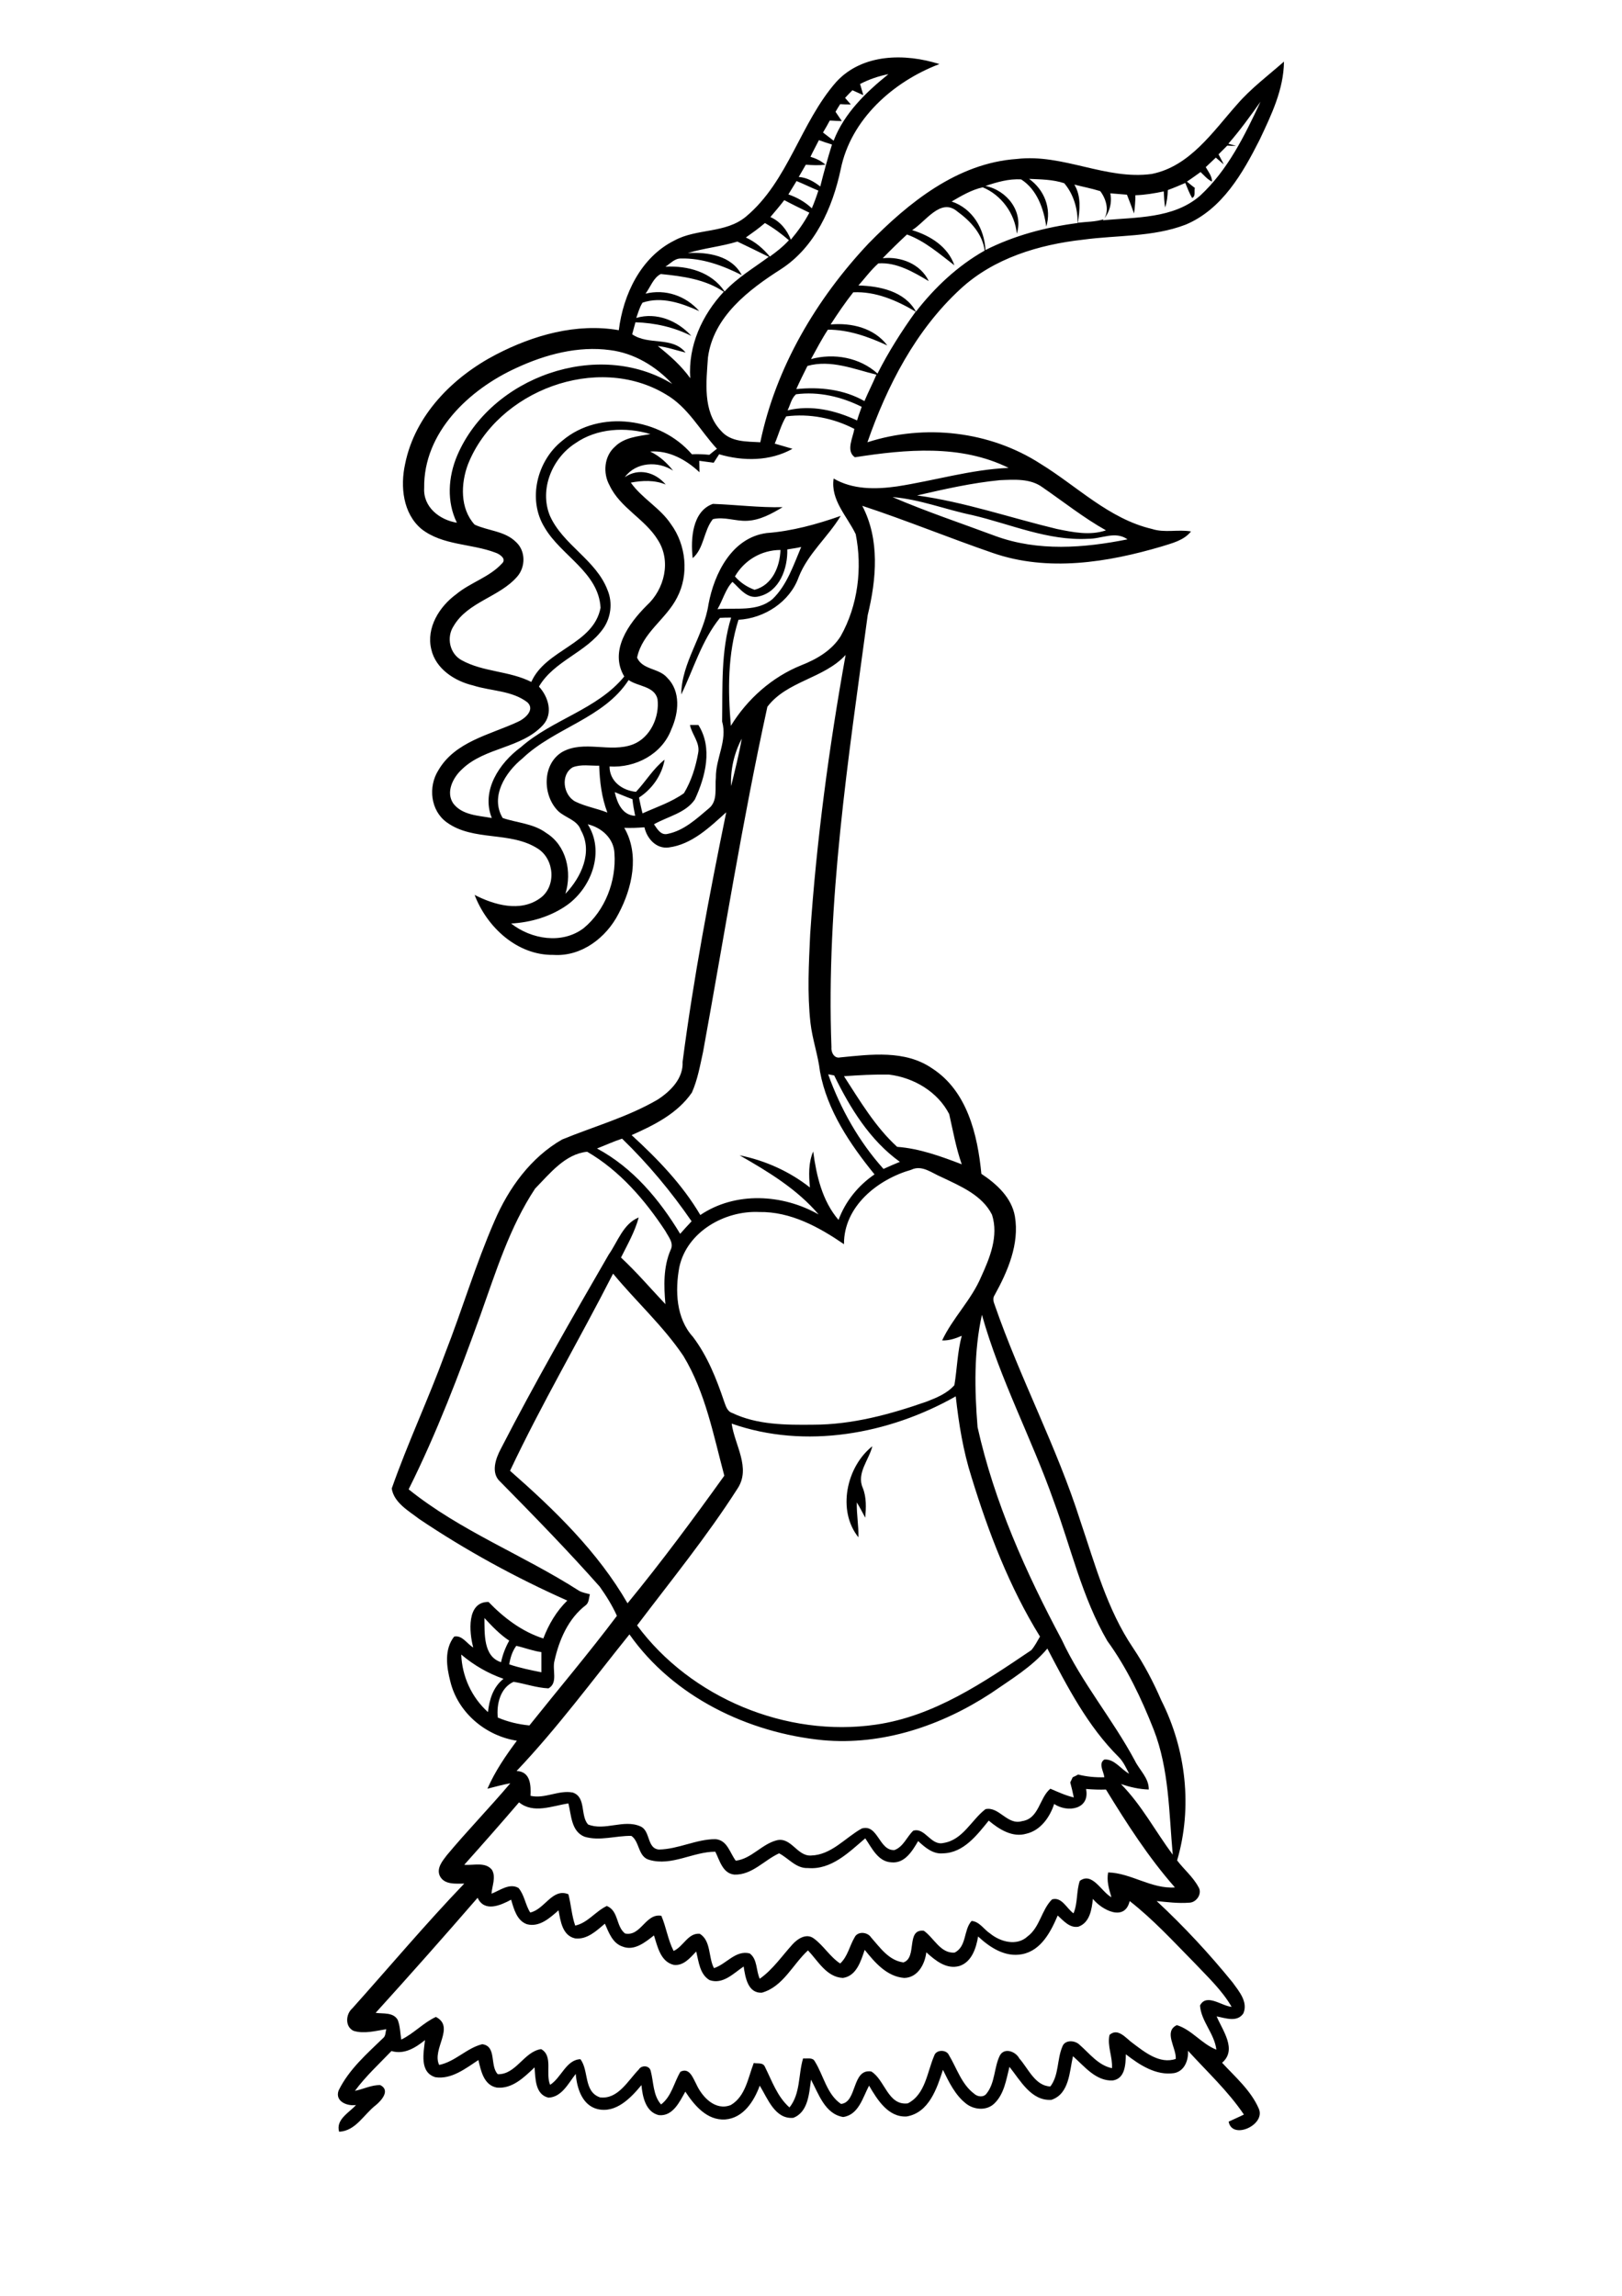 <?xml version="1.0" encoding="utf-8"?>
<!-- Generator: Adobe Illustrator 21.0.2, SVG Export Plug-In . SVG Version: 6.00 Build 0)  -->
<svg version="1.2" baseProfile="tiny" id="Layer_1" xmlns="http://www.w3.org/2000/svg" xmlns:xlink="http://www.w3.org/1999/xlink"
	 x="0px" y="0px" viewBox="0 0 595 842" overflow="scroll" xml:space="preserve">
<g>
	<path d="M314.9,563.8c-7.9-9.8-4.4-25.9,5.1-33.4c-1.2,5-5.9,9.9-3.5,15.3c1.4,3.5,1.2,7.3,0.9,10.9c-1-1.9-2-3.8-3.1-5.6
		C314.2,555.4,315,559.6,314.9,563.8 M254.1,204.7c-0.8-6.9-0.2-17.2,7.4-19.9c8.5,0.3,17,1.4,25.6,1.2c-4,2.4-8.3,4.8-13.1,5
		c-4.2,0.2-8.3-1.6-12.5-0.6C258.1,194.6,258.3,201.1,254.1,204.7 M175.2,696c-12.3,14.2-24.8,28.3-37.4,42.2
		c2.7,0.4,6.5-0.3,8.1,2.6c0.9,2.3,0.9,4.8,1.3,7.2c4.6-2.2,8.1-6.2,12.7-8.3c7.2,3.7-1.6,11.8,1.2,17.6c5.9-1.2,10.1-6.2,15.8-7.6
		c5.4,0.7,2.7,7.9,5.7,11c6.7,0.2,9.6-8.3,15.9-9.2c4.5,2.5,1.5,8.9,3.3,13.1c4.1-2.6,5.9-9.2,11.1-9.4c3.2,4.1,1.1,11.9,7.2,14
		c6.6,0.8,10.2-6.1,14.2-10.2c1-1.7,3.9-1.6,4.4,0.5c1.1,4.1,0.8,8.9,3.8,12.3c3.9-3,4.7-8,7.1-12c3.3-1.7,4.6,2.3,5.8,4.5
		c2.1,4.7,7,10,12.7,7.7c5.4-3.2,6.3-10,8.4-15.4c1.4,0.3,3.4-0.3,4.1,1.4c2.6,5.2,4.5,10.9,9,14.9c4.1-5.1,3.2-12.1,5-18
		c1.4,0.2,3.5-0.5,4.3,1.1c3.2,5.1,4.4,12.1,9.6,15.6c6-0.5,3.9-13,11.1-11.9c5,3,6.1,12.6,13.4,11.7c6.5-3.3,7.1-11.5,9.7-17.5
		c0.7-2.3,4.5-2.3,5.4-0.2c2.9,4.8,4.6,10.7,9.3,14.2c1.2,1.1,3.4,1.4,4.5-0.1c3.2-4,2.7-9.6,4.9-14c1.7-3,5.8-1.4,7.1,1.1
		c3.3,3.7,5.8,10.1,11.4,10.3c3.2-4.2,2.4-9.9,4.4-14.6c0.9-2.6,4.6-2.4,6.3-0.7c3.7,3.2,6.8,7.5,11.9,8.6c0.3-4.1-1.8-8.1-0.9-12.2
		c3.1-2.8,6.1,1.3,8.5,3c4.4,3.3,9.9,7.8,15.8,5.8c0.3-4-4.6-10,0.4-12.4c5.5,1.7,9.1,6.9,14.5,9c-0.7-5.9-5.6-10.4-6-16.2
		c2.4-4.6,7.9,0.2,11.6,0.5c-3.6-6.2-8.9-11.1-13.8-16.3c-7.6-7.7-15-15.8-23.6-22.5c-1.8,7.7-10.2,3.3-13.5-0.8
		c-0.4,3.8-1.1,8.7-5.3,10.2c-3.2,0.6-5.5-2.2-7.6-4.1c-2.5,5.9-6.1,12.9-13.1,14.2c-6.2,1.2-11.8-2.5-16.1-6.5
		c-0.7,4.2-2.3,9.3-6.8,10.8c-4.8,1.4-8.9-2-12.2-5c-0.5,4.3-3.1,9.3-8.1,9.4c-6.4-0.5-10.8-5.7-14.5-10.3c-1.4,4.1-3,9.6-8,10.3
		c-6-0.3-9.1-6.2-12.8-10.1c-5.6,5.1-9.1,13.3-16.9,15.5c-5.2,0.3-6.1-5.7-6.7-9.6c-3.7,2.5-7.6,6.7-12.5,5c-3.6-2.1-4-6.8-4.9-10.5
		c-2.2,2.3-4.7,5.4-8.3,4.9c-4.8-1.2-5.9-6.7-7.2-10.8c-3.2,2.5-7.2,5.8-11.5,4.1c-3.7-1.2-5.1-5.2-6.5-8.4
		c-3.1,2.6-6.5,5.9-10.9,5.4c-4.7-1-5.4-6.4-6.1-10.3c-3.2,2.8-7,6.3-11.6,5.1c-3.7-1.3-4.8-5.6-5.8-9
		C183.6,698.8,177.7,701.4,175.2,696 M398.4,656.1c1.5,7.5-6.8,8.8-11.7,5.5c-1.6,4.9-5,9.7-10.2,10.9c-5.1,1.5-10-1.6-13.8-4.8
		c-4.3,5.3-9.2,11.8-16.7,12c-3.7,0.4-6.6-2.1-9.2-4.5c-2.1,3.6-4.9,8.3-9.8,7.8c-4.9-0.2-7.2-5.3-9.6-8.8c-6,5.1-12.4,11.6-21,10.9
		c-4.4,0.2-7.1-3.6-10.6-5.4c-5.5,2.5-9.9,8-16.4,7.8c-4.3-0.4-5.4-5.2-7-8.4c-8.2,0-16,5.4-24.2,3c-4.2-1.1-3.5-6.7-6.6-8.8
		c-5.7-0.1-11.6,2-17.2,0.3c-4.9-2-4.8-7.9-5.9-12.2c-6,0.9-12.8,3.9-18.1-0.4c-6.6,7.7-13.3,15.3-20.1,22.9
		c3.4,0.3,7.8-1.2,10.2,1.9c1.5,2.7,0,5.8-0.2,8.7c3.1-1.2,6.6-4,9.9-2.1c2.2,2.6,2.5,6.2,4.3,9c5.3-1.1,8.1-9.1,14-6.7
		c1,3.8,1.2,7.8,2.5,11.5c4.6-1,7.4-5.2,11.6-7.2c4.4,1.8,3.3,7.5,6.7,10.1c5.8,1.2,7.5-7.5,13.3-6.5c1.8,4.2,2.4,8.8,4.5,12.9
		c3.6-1.6,5.3-6.7,9.6-6.3c4.2,2.6,3.1,8.6,5.2,12.6c4.5-1.4,7.9-6.7,13.1-5.4c2.9,2.1,2.3,6.3,3.7,9.3c4.8-3.4,8.1-8.3,12-12.6
		c1.9-2.1,5.1-4.2,7.8-2.2c3.6,2.6,5.9,6.7,9.7,9.2c2.8-2.6,3.4-6.4,5.3-9.6c1.1-2.3,4.7-2,6,0c3.3,3.7,6.5,8.5,11.9,9.2
		c5.2-1.7,0.8-12.4,7.5-11.6c3.7,2.6,6.1,8.4,11.3,8c4.5-2.3,3.2-8.3,6.2-11.6c2.9,0.2,4.5,3.1,6.8,4.6c3.8,3.1,9.8,4.7,13.7,1.1
		c4.6-3.4,5.1-9.7,9-13.6c3.6-1.1,5.4,3.4,7.9,5.1c1.6-3.8,1-8.1,2.3-11.9c4.6-3.4,7.9,4,11.6,6c-0.9-3-1.8-6-1.2-9.1
		c8.4,0.2,15.8,6.1,24.5,5.5c-9.7-11-17.7-23.5-25.3-35.9C403.5,656.4,400.9,656.3,398.4,656.1 M169.2,606.8
		c0.3,8,3.8,15.7,9.8,21.1c0.5-4.6,1.9-9.2,5.7-12.2C179,613.7,173.8,610.7,169.2,606.8 M189.4,603.6c-1.5,2-2.2,4.4-2.6,6.8
		c3.9,1.3,7.8,2.1,11.8,2.9c0-2.5,0-4.9,0-7.4C195.5,605.5,192.5,604.3,189.4,603.6 M189.5,649.5c5.1,0.2,5.3,5.2,5.1,9.1
		c5.3,1.2,10.3-2.2,15.5-1.2c5,1.7,2.7,8.4,5.6,11.7c6.1,2.5,13.1-2,19.2,0.7c3.8,1.6,2.3,8.1,6.8,8.5c7.1-0.1,13.7-3.8,20.7-3.8
		c4.4,0.3,5.3,5,7.5,7.9c5.8-0.7,9.5-6.1,15.1-7.5c5.3-1.2,7.4,5.9,12.5,5.6c7.5-0.2,12.5-6.5,18.6-9.9c6-1.8,6.3,8.2,12,7.9
		c3.3-1.2,4.5-4.8,6.9-7.1c4.4-1.3,6.4,5.6,11.1,4.5c7.1-1.1,10.2-8.4,15.4-12.4c5-1.1,8,6,13.4,4.4c6.3-0.9,6.3-8.5,10.4-11.9
		c2.8,1.2,5.6,2.5,8.6,3.2c-0.4-1.9-0.8-3.7-1.3-5.5c0.2-0.5,0.7-1.4,0.9-1.9c0.5-0.2,1.5-0.7,2-1c3.1,0.8,6.4,1.1,9.6,1
		c-0.2-2.1-2.3-5,0-6.5c3.7-0.3,6.1,3.6,9.1,5.2c-1.1-2.1-2.1-4.4-3.8-6.1c-11.4-11.3-18.8-25.7-26.2-39.8
		c-5.7,6.8-13.5,11.4-20.7,16.4c-18.2,11.9-39.8,19.2-61.7,17.2c-27.4-2.7-54.8-15.9-70.9-38.8C217.3,616.3,204.4,633.8,189.5,649.5
		 M177.7,593.4c0.1,5.6-0.5,14.1,6.1,16.2c0.6-2.8,1.6-5.4,3-7.9C183.3,599.4,180.5,596.4,177.7,593.4 M268.4,522.1
		c1.1,7.9,7.2,16.3,2.1,23.9c-11.2,17.5-24.3,33.6-36.8,50.1c19.7,26.6,54.8,41.2,87.6,36.4c21.4-3.1,39.5-15.5,57-27.3
		c1.3-1.5,2.2-3.3,3.2-5c-11.2-18.1-18.9-38.2-25.1-58.4c-3.1-9.7-4.7-19.7-5.8-29.7C326.1,526,295.4,531.6,268.4,522.1
		 M360.2,482.2c-3,13.5-2.7,27.5-1.6,41.2c6.1,27.4,17.7,53.3,30.9,78c7.3,15.7,18.6,29,26.8,44.3c1.7,3.5,5.2,6.4,5.1,10.6
		c-3.5-0.1-6.9-0.9-10.2-2c7.6,7.7,12.6,17.3,19,25.9c-1.4-15.4-1.3-31.3-7-45.9c-4.5-11.4-9.8-22.6-17-32.5
		c-9.3-16-13.3-34.2-19.7-51.4C378.4,527.4,366.8,505.8,360.2,482.2 M224.9,467.1c-12.4,24.3-26.2,47.7-37.8,72.3
		c16.3,14.3,32.2,29.7,43.1,48.6c12.4-15.1,24.1-30.9,35.5-46.8c-4-14.9-6.9-30.5-15-43.9C243.3,486.3,233.3,477.3,224.9,467.1
		 M334.3,429c-12.3,3.5-24.8,13.4-24.7,27.3c-9.2-6.3-19.6-12-31.1-11.8c-12.6-0.6-26.5,7.2-29.3,20.2c-1.6,8.6-1.2,18.8,5,25.6
		c5.3,7,8.6,15.3,11.4,23.6c0.6,1.6,1.1,3.7,3,4.3c9.2,4.4,19.7,4.4,29.7,4.3c14.3,0,28.3-3.8,41.7-8.5c3.6-1.4,7.5-3,10.1-6
		c1-6,1.1-12.2,2.7-18.1c-2.3,1-4.7,1.8-7.2,1.7c3.9-8.3,10.7-14.8,14.3-23.3c3.2-7,6.5-15,4-22.8c-3.6-7.2-11.6-10.5-18.5-13.8
		C341.8,430.2,338.2,427.1,334.3,429 M196.3,435.9c-9.4,14.2-14.4,30.6-20.1,46.5c-7.8,21.6-16,43.2-26.3,63.8
		c19,15.3,42.1,24.1,62.5,37.2c1.2,0.7,2.7,0.9,4,1.3c-0.4,1.3-0.3,2.9-1.4,3.9c-6.5,4.9-9.9,12.8-11.6,20.5
		c-0.9,3.3,1.4,8.1-2.2,10.1c-4.4-0.2-8.5-1.7-12.8-2.4c-4.9,2.2-6.3,8.2-5.8,13.1c3.7,1.6,7.6,2.5,11.6,2.9
		c10.7-13.4,21.8-26.5,32.1-40.2c-1.7-3.8-3.9-7.3-6.3-10.7c-11.7-13.2-24-25.8-36.4-38.4c-3.7-3.2-1.8-8.6,0.2-12.3
		c12.4-24.1,25.9-47.6,39.5-71.1c3.3-4.7,5.3-11.3,11-13.6c-1.4,5.2-4.1,9.9-6.5,14.7c5.8,5.4,10.9,11.4,16.3,17.1
		c-0.6-6.7-0.8-13.6,1.9-19.9c1.3-2.5-0.8-4.8-1.9-6.9c-7.5-11.4-16.8-22.2-28.7-29.1C207.3,423.2,201.7,430.4,196.3,435.9
		 M219,421.2c13.1,7,22.9,18.7,30.5,31.3c1.4-1.6,2.8-3.1,4.2-4.6c-7.5-10.9-16-21.1-25.5-30.3C225.1,418.6,222.1,420,219,421.2
		 M309.6,394.7c5.9,9.1,11.5,18.6,19.5,25.9c8.2,0.6,16.1,3.5,23.7,6.4c-2.1-6-3.2-12.2-4.6-18.4c-4.2-8.2-13-13.4-22.1-14.5
		C320.7,394,315.1,394.3,309.6,394.7 M303.8,394c4.5,12.6,11.3,24.7,20.3,34.7c2-0.9,4-1.8,6-2.6c-11-7.9-18.3-19.8-24.1-31.7
		C305.4,394.3,304.3,394.1,303.8,394 M215.6,302.3c6.3,9.9,1.5,23-7.4,29.5c-6,4.3-13.4,6.5-20.7,6.9c7.4,5.8,18.7,7.7,26.6,1.7
		c7.9-6.5,12-17.3,11.3-27.4C225.2,307.5,220.7,303.5,215.6,302.3 M225.5,290.5c0.9,4,2.8,8.5,7.5,8.7c-0.4-2-0.8-4.1-1-6.1
		C229.8,292.3,227.7,291.4,225.5,290.5 M210.1,281.4c-4.6,2.7-3.5,10.3,1,12.6c3.7,1.8,7.9,2.5,11.7,4c-2.1-5.5-2.8-11.4-3-17.2
		C216.5,280.9,213.2,280.2,210.1,281.4 M268.2,288.3c1.4-5.8,2.9-11.6,3.9-17.4C269.3,276.2,267.9,282.3,268.2,288.3 M191.6,278.2
		c-6.2,5-11.9,14-7.2,21.8c5.3,1.8,11.3,2,16,5.5c7.4,4.6,9.5,14.3,7,22.3c5.8-6,10.2-15.4,5.7-23.3c-1.3-3.8-5.6-4.5-8.3-7
		c-5.8-5.7-6-17.2,1.4-21.7c8-4.5,17.6,0.4,26-2.8c6.4-2.5,9.8-10.1,9-16.6c-1.1-4.8-7.2-4.6-10.6-7
		C221.5,263.5,203.4,266.9,191.6,278.2 M281.5,259.2c-9.2,42-15.9,84.4-23.6,126.6c-1.1,5-2,10.2-4.1,14.9
		c-5.3,7.7-13.8,11.9-22.1,15.6c9.5,8.7,18.6,18.1,25.2,29.3c12.9-8.7,30.2-7.7,43.4-0.2c-7.9-9.3-18.5-15.7-29-21.7
		c9.4,1.9,18.3,5.9,25.8,11.8c-0.4-4.4-0.6-9,1.2-13.2c1.2,8.9,3.3,18.1,9.3,25.1c2.5-6.8,7.2-12.6,13.2-16.7
		c-9-11.1-17.4-23.5-20-37.7c-0.7-6-2.8-11.8-3.5-17.9c-1.2-10.8-0.6-21.7-0.1-32.5c2.3-34.3,6.9-68.5,13-102.4
		C302.2,248.9,288.7,249.7,281.5,259.2 M269.6,211.4c1.9,2.2,4.4,3.9,7.2,4.9c6.5-1.7,9.3-8.5,9.5-14.6
		C279.3,201.7,273,205.5,269.6,211.4 M288.8,201.5c0.2,6.9-2.8,15.4-10.3,17.2c-4.4,1.2-7.1-2.9-9.8-5.3c-2.5,2.5-3.6,6.8-5.5,10
		c6.8-0.6,14.5,1.1,20.2-3.7c5.3-5.1,7.7-12.5,10.5-19.1C292.3,201,290.5,201.2,288.8,201.5 M327.4,182.3
		c12.3,5.3,25.2,9.6,37.8,14.3c15.6,5.7,32.4,4.4,48.4,1.2c-4.5-3.2-9.6-0.1-14.5-0.2c-14.7,0.8-28.4-5.4-42.5-8.7
		C346.9,186.9,337.4,183.1,327.4,182.3 M336.4,181.7c17.5,2.4,34.2,8.2,51.3,12.3c5.9,1.2,12.1,2.5,18,0.5
		c-8.2-4.6-15.6-10.5-23.3-15.8c-4.5-3.3-10.4-2.8-15.6-2.6C356.5,177.1,346.4,179.4,336.4,181.7 M211,162.6
		c-8.5,5.5-13.2,16.9-9.3,26.5c4.8,10.8,17,16.2,21.2,27.4c1.9,4.6,1.2,10-1.6,14c-6.3,8.9-18,11.8-23.6,21.3
		c3.5,3.8,5.3,9.9,1.5,14.1c-7.9,8.6-21.3,8.1-29.7,16.2c-3.3,3-6.1,8.4-3.2,12.6c3.3,4.3,9.2,4.4,14.1,5.3
		c-4-10.1,2.8-20.2,10.7-26c11.6-10.2,28-13.8,37.9-25.9c-5.6-9.4,1.6-19.4,8.2-26c6.6-6,9.1-16.4,4.1-24.1
		c-4.7-7.7-13.8-11.7-17.7-20c-2.5-4.5-2-10.7,2-14.2c3.4-3.4,8.5-3.8,13-4.6C229.5,156.5,219,157,211,162.6 M288.4,152.7
		c-1.9,3.1-2.8,6.7-4.2,10c2.2,0.6,4.4,1.3,6.5,1.9c-8.2,4.6-18.1,4.6-26.9,2c-0.7,1-1.3,2.1-2,3.1c-1.8-0.2-3.6-0.5-5.3-0.7
		c0,1.4,0.1,2.8,0.1,4.2c-4.9-4.6-11.2-8.1-18.1-7.6c3.4,1.6,6.1,4.1,8.4,7c-5.5-3.6-13.6-3.2-17.7,2.4c5.1-3.5,11.2-1.8,15,2.7
		c-4.1-1.7-8.6-1.5-12.8-0.7c4.1,5.8,10.8,9.3,14.7,15.2c5.6,7.6,6.7,18.5,2.3,26.9c-4,8-12.8,12.9-14.7,22.1c2,4.5,8,3.8,11,7.3
		c5.1,5,4.3,12.9,1.6,18.9c-3.4,9.2-13.2,14.3-22.7,13.7c0,5.4,4.6,8.8,9.7,9.3c3.6-3.8,6.3-8.5,10.5-11.8c-1,5.7-4.6,10.8-9.4,13.9
		c0.4,1.9,0.8,3.9,1.3,5.8c5.1-2.3,10.6-4.1,15.2-7.4c2.7-4.5,4.3-9.6,5.2-14.7c0.8-3.8-2.3-6.8-3-10.3c1,0,2.1,0,3.1,0
		c5.3,8.4,2.6,18.9-1.3,27.3c-3.4,5-9.9,6.2-15,9.1c1.2,1.7,2.5,4.2,5.1,3.5c5.9-1.2,10.5-5.5,15-9.3c3.4-2.7,2.2-7.5,2.6-11.3
		c-0.1-7.1,4.3-13.5,2.3-20.6c0.2-12.7-0.5-25.8,3.3-38.1c-1.4,0-2.7,0-4.1,0.1c-6.7,8.3-9.6,18.6-14.2,28.1
		c0.1-11.8,8.3-21.6,10-33.1c2.1-11.3,8.6-24.4,21.3-26.1c9.3-0.7,18.4-3.2,27.2-6.3c-4.7,7.8-12,13.8-15.4,22.4
		c-3.2,9.1-12.6,15.2-22.1,15.7c-4,12.6-3.9,25.9-2.8,38.9c6-9.8,15.1-17.9,25.8-22.2c5.6-2.2,11.2-5.4,14.5-10.7
		c6.3-11.2,8-24.9,5.5-37.4c-3.1-6.5-9.3-12.5-8.1-20.4c7,4.1,15.4,4,23.2,2.9c13.7-2.1,27.1-6.2,41-6.8
		c-17.6-8.7-37.7-6.8-56.4-3.9c-3.4-2.3-0.7-7.2-0.2-10.4C305.7,153.3,296.9,151.6,288.4,152.7 M288.9,150.5
		c8.7-2.1,17.6,0,25.5,3.7c0.5-1.7,1.1-3.3,1.7-5c-7.4-3.7-15.8-5.7-24.1-4.6C290.3,146.1,289.9,148.5,288.9,150.5 M171.7,170.2
		c-2.7,7.1-3,16.3,2.4,22.2c4.9,2.3,11.1,2.3,15.2,6.4c3.6,3.3,3.5,9.2,0.4,12.7c-6.5,7.5-18.1,9.2-23.3,18.1
		c-2.7,4.1-1.5,10.1,2.9,12.5c7.9,4.4,17.5,3.9,25.6,8c5.3-12,22.8-13.7,25.4-27.2c-0.7-13-14.5-19.1-20.5-29.4
		c-6.4-10.3-2.8-24.6,6.5-31.9c13.7-11.6,36.1-8.3,47.5,5c2.1-0.1,4.3,0,6.4,0.2c0.9-0.7,1.8-1.5,2.8-2.2
		c-6.2-6.7-10.6-15.3-18.8-20C219.1,129.5,182.5,143.2,171.7,170.2 M296.2,134.2c-1.4,2.8-2.8,5.6-4.1,8.5c8.6-0.9,17.5,0.1,25,4.4
		c1.4-3.3,3-6.4,4.4-9.7C313.3,135.4,304.8,131.8,296.2,134.2 M189.5,134.9c-17.4,7.9-34.2,23.7-33.9,44.1c-0.4,7,5.7,11.7,12,12.7
		c-3.8-7.7-3.2-16.8,0.1-24.6c12.3-28.9,51.7-42.9,78.9-26.3c-6-6.5-14-11.3-22.8-12.4C212,126.8,200.1,130,189.5,134.9 M313,107.2
		c-3,3.8-5.7,7.8-8.3,11.8c7.7-0.7,16,1.3,20.8,7.7c-6.9-3.2-14.2-5.8-21.8-5.8c-2.3,3.5-4.2,7.2-6.2,10.8
		c8.4-2.3,17.9-0.6,24.4,5.3c4-7.9,8.8-15.5,14-22.7C329,110.2,321.2,106.8,313,107.2 M236.8,107.7c7.3-1.8,14.8,0.8,19.7,6.4
		c-6.4-2.9-13.8-5.5-20.8-3.1c-1.1,1.7-1.6,3.7-2.3,5.6c7.4-2.2,15.2,1,20.2,6.6c-6.3-3.2-13.4-4.8-20.5-5c-0.4,1.5-0.8,2.9-1.2,4.4
		c6.1,4.2,14.6,0.6,19.6,6.7c-3.4-0.8-6.7-2-10.2-2.4c4.4,3.5,8.6,7.2,11.9,11.8c-0.8-11.9,4.3-23.1,12.3-31.7
		c-6.8-4.6-15.1-5.7-23.1-6.5C239.7,101.8,238.6,105.3,236.8,107.7 M252.3,92.8c7.3-0.4,16.1,0.9,19.8,8.1
		c-6.9-3.5-14.5-6.3-22.4-6.1c-2.3,0-3.8,1.9-5.6,3c8.2-0.4,16.9,1.9,21.7,9.1c4.7-5.1,10.7-8.6,16.2-12.7
		c-3.8-1.9-7.7-3.8-11.5-5.6C264.6,90.4,258.3,91,252.3,92.8 M280.6,81.8c-2.2,1.9-4.6,3.6-7,5.3c3.5,1.6,6.4,4.1,8.8,7
		c2.5-1.8,4.9-3.7,7-6C286.7,85.8,283.8,83.6,280.6,81.8 M334.6,84.4c6.6,2,13.1,6,15.5,12.9c-5.5-4.2-10.8-8.9-17.4-11.3
		c-3,2.8-6,5.7-8.9,8.7c6.7-0.7,13.9,2.1,16.9,8.4c-5.6-3.3-11.8-7-18.5-6.5c-2.7,2.4-4.9,5.4-7.3,8.1c7.8,0.2,17,2.1,21.1,9.6
		c6.9-8.9,15.3-16.8,25.2-22.4c-0.8-6.2-5.3-10.9-10.1-14.4C345,72.4,339.5,81.4,334.6,84.4 M282.6,79.6c3.6,1.6,6.1,4.7,7.5,8.3
		c2.6-3.1,4.9-6.3,6.8-9.9c-3.1-1.5-6.2-3-9.2-4.6C286,75.6,284.3,77.6,282.6,79.6 M394.1,67.7c2.6,4.3,2,9.3,1.3,14
		c3.2-0.4,6.4-0.3,9.5-1.3c2.2-3.1,0.8-7.6-1.3-10.3C400.4,69.1,397.2,68.5,394.1,67.7 M292.2,66.4c-1,1.6-2,3.3-3,4.9
		c3.2,1.1,6.2,2.8,8.6,5.1c0.9-2.1,1.7-4.3,2.4-6.5C297.5,68.8,294.9,67.5,292.2,66.4 M361.5,68.2c7.9,1.6,14,9.4,11.5,17.5
		c-0.7-7.4-5.7-14.2-12.5-17c-4.1,0.9-7.8,3.1-11.4,5.2c7.7,2.6,12,10,12.4,17.8c10.5-5.3,22.1-8.4,33.8-9.9
		c0.1-5.2-1.5-10.6-4.9-14.6c-4.2-1.4-8.6-1.4-12.9-1.6c5.6,4,8.3,10.9,6.3,17.5c-0.9-6.5-3.4-13.6-9.2-17.3
		C370.1,65.5,365.7,66.8,361.5,68.2 M300.4,51.4c-1,2-2.1,4-3.1,6.1c2,0.6,3.9,1.5,5.5,2.9c-2.4,0.3-4.8,0.2-7.2,0
		c-0.9,1.5-1.7,3-2.6,4.5c3,0.2,5.6,1.7,7.9,3.5c1.3-5.2,2.7-10.3,4.3-15.4C303.6,52.5,302,52,300.4,51.4 M450.6,52.7
		c0.7,0.2,2.1,0.6,2.8,0.8c-1.1,0-2.2,0-3.2-0.1c-1.1,1.1-2.1,2.1-3.2,3.2c0.6,1.2,1.3,2.4,1.9,3.7c-1-0.8-1.9-1.7-2.9-2.5
		c-1.2,1.2-2.5,2.3-3.7,3.5c1,1.7,2.3,3.3,2.3,5.3c-1.7-0.8-2.9-2.3-4.2-3.5c-1.7,1.2-3.3,2.4-5,3.5c1,0.8,1.9,1.6,2.9,2.3
		c-0.3,1.2,0.4,3.1-1,3.7c-1-1.7-1.7-3.6-2.5-5.5c-2.1,0.9-4.2,1.8-6.4,2.6c-0.1,2.2-0.3,4.3-1,6.4c-0.3-2-0.4-3.9-0.5-5.9
		c-3.4,0.7-6.9,1.3-10.4,1.4c0,2.2-0.2,4.5-0.5,6.7c-0.8-2.3-1.7-4.6-2.6-6.9c-2-0.2-4.1-0.3-6.1-0.5c0.7,3.6-0.3,7.2-2.8,9.9
		c12.1-1.2,25.9-0.5,35.7-9c10.2-9.4,16.4-22.1,22.2-34.5C458.7,42.5,454.9,47.8,450.6,52.7 M315.5,30.8c0.4,1.4,0.8,2.7,1.2,4.1
		c-1.3-0.6-2.7-1.2-4-1.8c-0.9,0.9-1.8,1.8-2.7,2.8c0.7,0.8,1.4,1.6,2.1,2.4c-1.3,0-2.6,0-3.9-0.1c-0.6,0.9-1.1,1.8-1.7,2.8
		c0.8,1.1,1.5,2.3,2.3,3.4c-1.5,0-2.9-0.1-4.4-0.2c-0.8,1.5-1.6,2.9-2.5,4.4c1.3,1,2.6,2,3.9,3c3.9-10.1,11.9-17.8,20.1-24.4
		C322.3,27.9,318.8,29.1,315.5,30.8 M306.8,30c9.6-10.4,25.2-10.5,37.8-6.5c-16.9,6.4-32.5,20.2-36.2,38.6
		c-3,14.1-9.4,28.5-21.9,36.6c-11.9,7.6-24.8,17.4-26.8,32.4c-0.6,8.9-2,19.7,4.7,26.8c3.6,4.3,9.5,4,14.5,4.3
		c5.7-27.5,20.6-52.6,39.7-72.9c14.7-15,32.6-29.5,54.4-31c16.9-2,32.7,7.8,49.5,5.5c14-2.8,22.4-15.5,31.3-25.5
		c5.1-5.9,11.4-10.6,17.2-15.7c-0.1,10.2-4.6,19.5-8.9,28.6c-6.2,12.3-13.8,25.6-27.2,31.2c-12,4.6-25.1,3.8-37.6,5.5
		c-16.2,1.8-32.8,6.8-45,18.1c-16.4,15.1-26.9,35.5-34.1,56.2c21.1-6.8,44.9-4.1,63.5,7.9c13.4,8.2,25.1,20.2,40.9,23.9
		c4.6,1.5,9.5,0.1,14.3,0.9c-2.6,3.3-6.9,4.3-10.7,5.5c-20,5.9-41.8,9.4-62,2.4c-16-5.5-31.8-12-47.9-17.3c6.5,12.4,5.2,26.9,2,40.1
		C311.2,278.2,303,331,305,384c-0.2,1.9,1,4.3,3.2,3.8c11.2-1.1,23.8-2.8,33.7,4c12.9,8.3,16.7,24.3,18.1,38.7
		c5.6,3.7,11.1,8.7,12.3,15.6c1.7,10.1-2.6,20.1-7.4,28.8c-0.8,1.1-0.5,2.5,0,3.7c9.3,26.9,22.8,52.1,31.4,79.2
		c5.4,15.9,9.8,32.4,19.3,46.5c4.1,6.1,7.5,12.6,10.4,19.3c9.1,18,11.5,39.3,5.8,58.7c2.5,3.3,5.8,6,7.8,9.7
		c1.6,2.4-0.7,5.8-3.4,5.8c-4,0.3-8-0.2-11.9-0.6c10,9.3,19.3,19.3,27.9,29.9c2.3,3.2,5.7,7.1,3.9,11.3c-2.3,3.4-6.6,1.7-9.8,1.1
		c2.2,5.2,7.6,12.2,2,17c4.8,5.2,10.5,10.1,13.4,16.7c2.9,6-9.7,11.8-11,4.9c1.9-0.9,3.8-1.7,5.6-2.6c-5.8-8.6-13.5-15.7-20.5-23.4
		c0.2,3.5-1.3,7.5-5.1,8.2c-6.6,1-12.7-3-17.7-6.9c-0.1,3.6-0.2,8.9-4.8,9.6c-6.2,0.3-10.4-5.2-14.6-8.9c-1.3,5.6-1.3,13.8-7.9,16
		c-7.4,0.5-11.4-7.1-15.4-12.1c-1.2,4.7-1.9,9.9-5.5,13.4c-2.8,2.8-7.5,2.4-10.4,0.1c-4-3.1-6.3-7.9-8.5-12.4
		c-2.2,6.8-5.1,15.7-13.3,17.1c-6.8,0.4-10.8-6.2-13.8-11.3c-2.3,4.3-3.8,10.7-9.5,11.5c-6.7-1.1-9-8.5-11.8-13.7
		c-0.7,5-1,11.9-6.5,14c-6.7,0.6-9.4-7.1-12.3-11.8c-2.1,5.7-6,11.9-12.7,12.4c-6.7,0.4-11.3-5.2-14.6-10.2
		c-2.1,3.7-4.6,9.2-9.8,8.6c-4.8-1.2-5.9-6.8-6.3-11c-3.9,4.7-9.3,10.4-16.1,8.8c-5.7-1.4-7.6-7.8-8-12.9c-2.7,3.4-5.1,8.5-10,8.7
		c-4.9-1.1-4.8-7.1-5.1-11.1c-3.8,3.6-8.2,8-13.9,7.4c-4.7-0.9-5.8-6.1-6.7-10.1c-4.7,3.1-9.9,7.2-15.8,6.3c-5.9-1.8-4.3-9-3.8-13.6
		c-3.5,2.8-7.6,5.4-12.3,4c-4.6,4.8-9.5,9.3-13.4,14.6c3.1-0.6,6.1-2.2,9.3-2.1c3.8,1.9,0.4,5.7-1.7,7.4c-4.4,3.4-7.3,9.4-13.4,9.7
		c-1.3-4.5,3.7-7,6.2-9.8c-3.2,0.5-7.8-1.3-6.4-5.3c3.8-7.8,10.5-13.6,16.6-19.5c0.7-0.8,0.6-2,0.9-3c-3.9,0.6-8.1,1.8-12,0.6
		c-3.2-1.5-2.9-6.1-0.5-8.2c13.7-15.3,26.9-31,41.1-45.8c-3.1,0-7.4,0.5-9-2.9c-1.2-2.8,1-5.4,2.6-7.5c7.5-9,15.7-17.4,23.3-26.4
		c-2.8,0.5-5.6,1.3-8.4,2c2.8-6.4,6.7-12.1,10.8-17.6c-11.5-1.8-21.6-10.3-24.4-21.7c-1.4-5.4-2.3-11.8,1.4-16.5c3-0.6,4.7,2.7,7,4
		c-1.5-5.5-2.5-16.8,5.6-16.7c5.7,5.9,12.3,10.9,20.1,13.4c2-5.2,4.8-10,8.8-13.9c-18.9-8.4-37.2-18.4-54.3-29.9
		c-3.9-3-9.3-6-10.1-11.2c5.9-16.8,13.5-32.9,19.6-49.6c6.3-16.1,11.2-32.7,18.1-48.5c5.2-12.1,13.3-23.3,24.8-29.9
		c11.7-4.8,24-8.2,35-14.6c4.8-3.1,9.5-7.8,9.2-13.9c4-30.7,9.8-61.2,16-91.5c-6.1,5.5-12.6,11.8-21.1,12.9c-4.6,0.6-8-3.3-8.9-7.4
		c-2.5,0.2-4.9,0.3-7.4,0.2c5.7,9.8,2.9,22.1-2.1,31.5c-4.5,8.8-13.6,15.8-23.9,15.1c-13.3,0.2-24.4-10.2-28.9-22
		c7.2,3.7,16.7,6.4,23.9,1.3c6.1-4.2,5.5-14.2-0.6-18.2c-10.1-6.6-23.7-2.6-33.5-9.7c-6-4.3-6.9-13.1-3.1-19.1
		c6.1-10.5,18.8-13,29-17.7c2.6-1.1,6.6-4.4,3.7-7.2c-5.7-4.4-13.3-4.1-19.9-6.2c-6.8-1.6-13.8-6.1-15.4-13.3
		c-1.9-7.9,3-15.7,9.2-20.2c5.2-4.3,12.1-6.2,16.7-11.2c1.9-1.7-0.8-3.5-2.3-4c-8.9-3.4-19.4-2.6-27.2-8.7c-6.8-5.7-7.8-15.6-6-23.8
		c3.6-18,17.6-32,33.4-40.2c13.7-7.1,29.5-11.6,45-8.9c1.6-13.1,8.1-26.8,20.4-32.9c8.2-4.5,18.8-2.5,26.3-8.8
		C289.2,66.4,293.6,45,306.8,30"/>
</g>
</svg>
